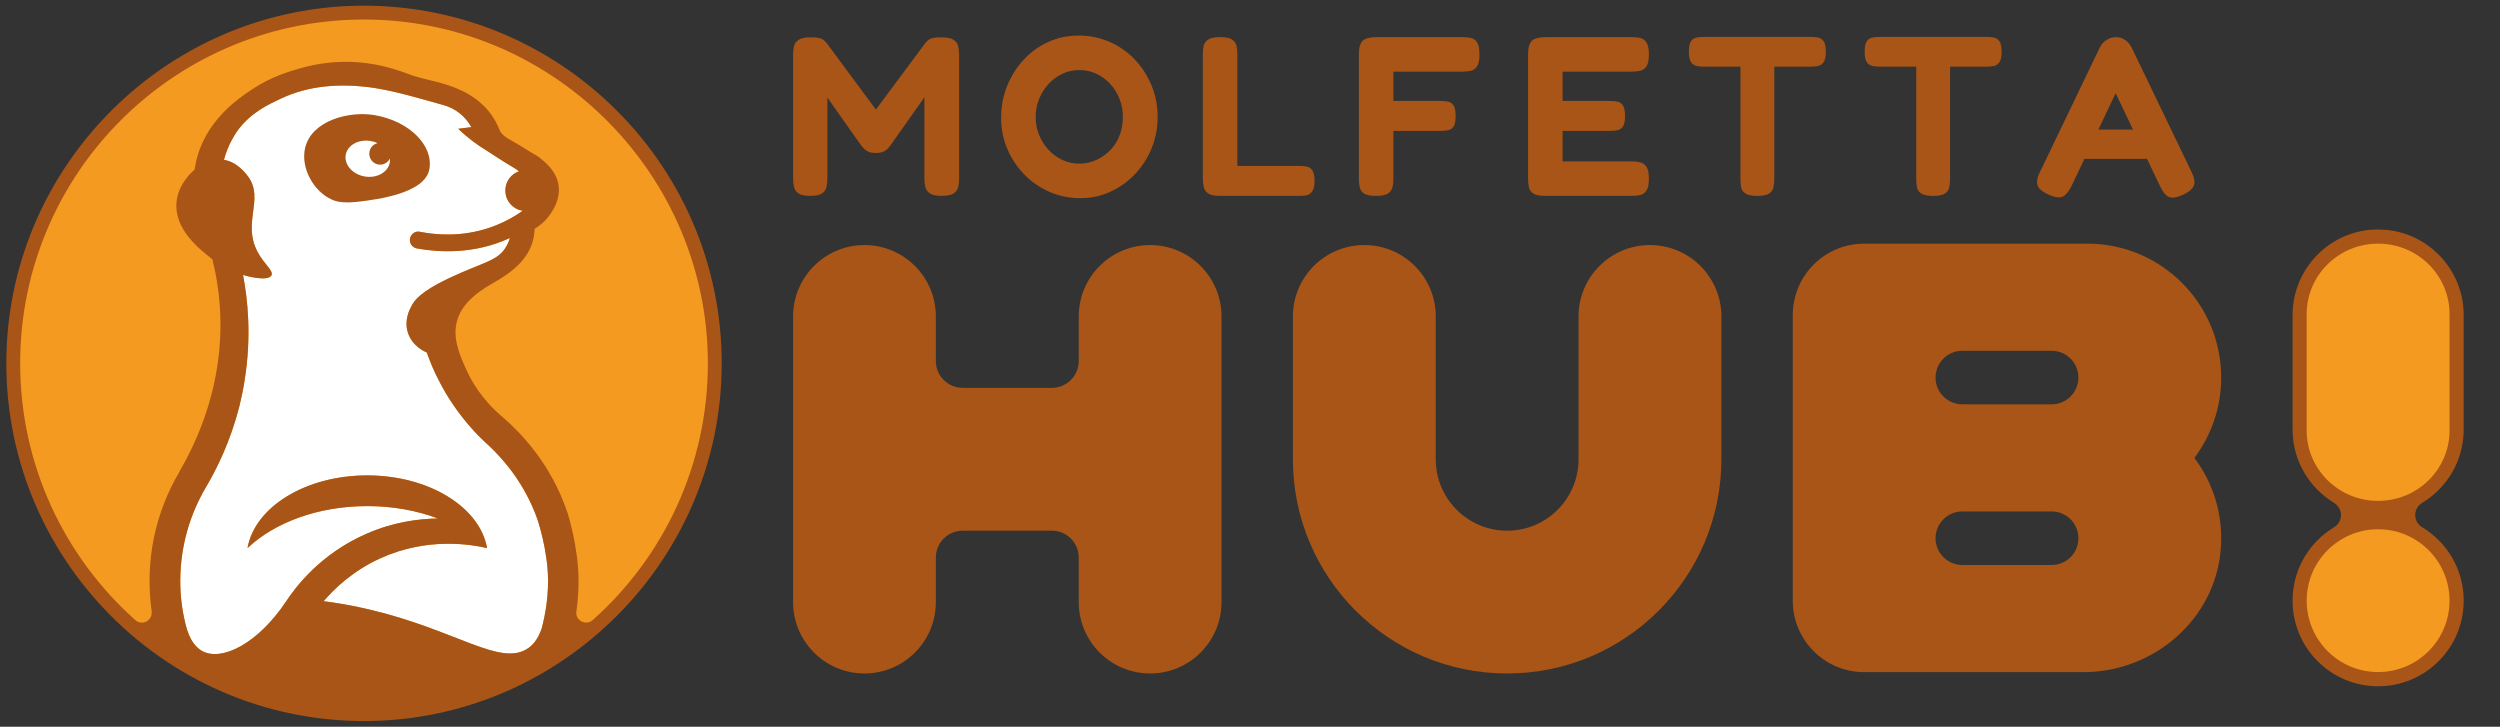 <?xml version="1.0" encoding="UTF-8"?>
<svg id="Livello_2" data-name="Livello 2" xmlns="http://www.w3.org/2000/svg" width="860" height="250" viewBox="0 0 860 250">
  <rect x="0" y="0" width="860" height="250" fill="#333333" stroke="none"/>
  <defs>
    <style>
      .cls-1 {
        fill: #fff;
      }

      .cls-2 {
        fill: #f49a20;
      }

      .cls-3 {
        fill: #a85517;
      }
    </style>
  </defs>
  <g>
    <path class="cls-3" d="M764.089,129.862c0-25.433-20.617-46.05-46.05-46.05h-76.757c-13.567,0-24.566,10.998-24.566,24.566v98.273c0,13.567,10.998,24.566,24.566,24.566h75.423c24.274,0,45.404-18.228,47.246-42.432.894-11.743-2.602-22.658-9.085-31.254,5.78-7.707,9.223-17.277,9.223-27.636v-.031ZM675.036,120.671l30.732 0c5.085 0,9.207,4.122,9.207,9.207v0c0,5.085-4.122,9.207-9.207,9.207l-30.732 0c-5.085 0-9.207-4.122-9.207-9.207v-0c0-5.085,4.122-9.207,9.207-9.207ZM705.768,194.357l-30.732 0c-5.085,0-9.207-4.122-9.207-9.207v-0c0-5.085,4.122-9.207,9.207-9.207l30.732-0c5.085-0,9.207,4.122,9.207,9.207v0c0,5.085-4.122,9.207-9.207,9.207Z"/>
    <path class="cls-3" d="M420.198,108.858l-0,98.259c-0,13.562-10.994,24.557-24.557,24.557h-0c-13.562,0-24.557-10.994-24.557-24.557l0-15.334c0-5.094-4.129-9.223-9.223-9.223h-30.7c-5.094,0-9.223,4.129-9.223,9.223v15.334c0,13.562-10.994,24.557-24.557,24.557h-0c-13.562,0-24.557-10.994-24.557-24.557l-0-98.259c0-13.562,10.994-24.557,24.557-24.557h0c13.562,0,24.557,10.994,24.557,24.557l0,15.334c0,5.094,4.129,9.223,9.223,9.223h30.7c5.094,0,9.223-4.129,9.223-9.223l-0-15.334c-0-13.562,10.994-24.557,24.557-24.557h0c13.562,0,24.557,10.994,24.557,24.557Z"/>
    <path class="cls-3" d="M592.159,108.873l0,49.098c0,40.705-32.998,73.702-73.702,73.702h-0c-40.705,0-73.702-32.998-73.702-73.702l-0-49.114c-0-13.562,10.994-24.557,24.557-24.557h.032c13.562,0,24.557,10.994,24.557,24.557v49.145c0,13.562,10.995,24.557,24.557,24.557h0c13.562,0,24.557-10.995,24.557-24.557l0-49.129c0-13.571,11.002-24.573,24.573-24.573h0c13.571,0,24.573,11.002,24.573,24.573Z"/>
  </g>
  <g>
    <path class="cls-2" d="M844.045,109.886v36.341c0,15.791-11.624,28.591-25.963,28.591h-.015c-14.339,0-25.963-12.801-25.963-28.591v-36.341c0-15.791,11.624-28.591,25.963-28.591h.015c14.339,0,25.963,12.801,25.963,28.591Z"/>
    <rect class="cls-2" x="792.388" y="180.937" width="51.373" height="51.373" rx="24.21" ry="24.21"/>
    <path class="cls-3" d="M833.239,172.992v-.041c2.07-1.197,3.957-2.709,5.642-4.394,5.327-5.327,8.625-12.684,8.625-20.822v-39.337c0-8.138-3.298-15.495-8.625-20.822-4.678-4.678-10.857-7.762-17.798-8.493l-3.024-.132c-1.035,0-2.029.071-3.034.132-6.941.731-13.12,3.815-17.757,8.493-5.327,5.327-8.625,12.684-8.625,20.822v39.337c0,10.685,5.703,20.061,14.257,25.215v.041c1.441.852,2.405,2.405,2.405,4.191,0,1.684-.862,3.156-2.161,4.049-.071.041-.142.112-.244.142-.03.03-.071.03-.101.071-2.029,1.238-3.886,2.709-5.53,4.363-5.327,5.327-8.625,12.674-8.625,20.822,0,16.256,13.161,29.447,29.416,29.447,8.138,0,15.495-3.298,20.822-8.625,5.327-5.327,8.625-12.674,8.625-20.822,0-8.148-3.298-15.495-8.625-20.822-1.684-1.684-3.572-3.196-5.642-4.434-.061-.03-.173-.102-.233-.142-1.309-.893-2.171-2.364-2.171-4.049,0-1.786.964-3.338,2.405-4.191ZM835.441,189.257c4.444,4.444,7.194,10.573,7.194,17.362,0,6.788-2.75,12.927-7.194,17.372s-10.594,7.194-17.372,7.194c-13.567,0-24.566-10.989-24.566-24.566,0-6.788,2.75-12.917,7.194-17.362,4.444-4.444,10.594-7.194,17.372-7.194s12.927,2.75,17.372,7.194ZM818.079,172.302h-.02c-13.567,0-24.566-10.847-24.566-24.231v-40.027c0-13.384,10.999-24.231,24.566-24.231h.02c13.567,0,24.566,10.847,24.566,24.231v40.027c0,13.384-10.999,24.231-24.566,24.231Z"/>
  </g>
  <g>
    <circle class="cls-2" cx="125.222" cy="124.998" r="120.475"/>
    <path class="cls-1" d="M188.53,199.806c0,5.732-.805,11.264-2.246,16.56-1.307,3.755-3.185,5.665-4.593,6.604-9.453,6.604-24.773-6.302-54.541-13.275-6.637-1.609-12.169-2.414-15.823-2.883,3.486-4.056,9.856-10.392,19.577-14.783,16.258-7.375,31.277-4.727,36.64-3.486-2.447-14.079-19.979-25.008-41.233-25.008-21.22,0-38.719,10.928-41.166,25.008,9.219-8.749,24.271-14.448,41.166-14.448,8.85,0,17.164,1.542,24.337,4.257-6.537.101-15.219,1.173-24.438,5.196-16.191,7.006-24.807,18.773-27.924,23.533-9.521,14.18-21.689,20.348-28.427,17.03-1.274-.637-3.821-2.28-5.431-7.275-.034-.1-.1-.235-.134-.335-1.509-5.364-2.313-11.062-2.28-16.862.067-11.733,3.252-22.594,8.816-32.014,0-.034,0-.067.067-.134,3.587-6.034,8.28-15.421,11.431-27.656.704-2.916,1.374-6.001,1.844-9.185,2.414-15.152,1.006-27.857-.57-36.07.872.302,8.481,2.38,9.755.168.872-1.609-2.414-3.721-4.727-8.046-5.397-10.057,2.313-18.169-3.218-25.879-.57-.771-3.621-5.096-8.381-5.833,1.408-5.297,3.822-8.749,4.391-9.655,4.727-6.705,11.096-9.453,15.152-11.398,9.721-4.593,20.616-5.397,32.215-3.687,7.978,1.274,15.789,3.687,23.567,5.833,4.224,1.14,7.576,3.721,9.789,7.643-1.509.201-3.017.369-4.525.57,3.62,3.486,6.939,5.766,9.319,7.207,1.777,1.106,5.531,3.688,9.99,6.302.335.168.905.57,1.609,1.14-2.749.905-4.693,3.52-4.693,6.604,0,3.52,2.581,6.47,6,6.939-2.883,2.045-6.671,4.19-11.297,5.8-9.956,3.386-18.84,2.481-24.103,1.441-1.542-.335-3.017.67-3.352,2.179l-.033.067c-.335,1.643.737,3.185,2.346,3.486,7.409,1.341,19.577,2.145,31.981-3.587-.268.972-.67,2.045-1.307,3.051-2.916,4.961-7.844,5.196-20.046,10.962-9.588,4.593-11.599,7.677-12.37,9.185-.704,1.274-2.782,5.095-1.307,9.453,1.475,4.525,5.665,6.403,6.47,6.738,1.006,2.917,2.313,6.101,3.989,9.319,3.285,6.604,7.241,12.001,11.062,16.359,1.877,2.212,3.989,4.257,6.202,6.269,4.827,4.525,12.269,12.772,16.728,25.243,0,0,3.721,10.694,3.721,21.354Z"/>
    <g>
      <path class="cls-3" d="M121.144,2.021C56.664,4.109,4.331,56.442,2.244,120.922-.057,191.993,58.28,250.309,129.321,247.977c64.457-2.116,116.764-54.424,118.879-118.881C250.531,58.055,192.215-.28,121.144,2.021ZM127.151,209.695c-6.637-1.609-12.169-2.414-15.823-2.883,3.486-4.056,9.856-10.392,19.577-14.783,16.258-7.375,31.277-4.727,36.64-3.486-2.447-14.079-19.979-25.008-41.233-25.008-21.22,0-38.719,10.928-41.166,25.008,9.219-8.749,24.271-14.448,41.166-14.448,8.85,0,17.164,1.542,24.337,4.257-6.537.101-15.219,1.173-24.438,5.196-16.191,7.006-24.807,18.773-27.924,23.533-9.521,14.18-21.689,20.348-28.427,17.03-1.274-.637-3.821-2.28-5.431-7.275-.034-.1-.1-.235-.134-.335-1.509-5.364-2.313-11.062-2.28-16.862.067-11.733,3.252-22.594,8.816-32.014,0-.034,0-.067.067-.134,3.587-6.034,8.28-15.421,11.431-27.656.704-2.916,1.374-6.001,1.844-9.185,2.414-15.152,1.006-27.857-.57-36.07.872.302,8.481,2.38,9.755.168.872-1.609-2.414-3.721-4.727-8.046-5.397-10.057,2.313-18.169-3.218-25.879-.57-.771-3.621-5.096-8.381-5.833,1.408-5.297,3.822-8.749,4.391-9.655,4.727-6.705,11.096-9.453,15.152-11.398,9.721-4.593,20.616-5.397,32.215-3.687,7.978,1.274,15.789,3.687,23.567,5.833,4.224,1.14,7.576,3.721,9.789,7.643-1.509.201-3.017.369-4.525.57,3.62,3.486,6.939,5.766,9.319,7.207,1.777,1.106,5.531,3.688,9.99,6.302.335.168.905.57,1.609,1.14-2.749.905-4.693,3.52-4.693,6.604,0,3.52,2.581,6.47,6,6.939-2.883,2.045-6.671,4.19-11.297,5.8-9.956,3.386-18.84,2.481-24.103,1.441-1.542-.335-3.017.67-3.352,2.179l-.033.067c-.335,1.643.737,3.185,2.346,3.486,7.409,1.341,19.577,2.145,31.981-3.587-.268.972-.67,2.045-1.307,3.051-2.916,4.961-7.844,5.196-20.046,10.962-9.588,4.593-11.599,7.677-12.37,9.185-.704,1.274-2.782,5.095-1.307,9.453,1.475,4.525,5.665,6.403,6.47,6.738,1.006,2.917,2.313,6.101,3.989,9.319,3.285,6.604,7.241,12.001,11.062,16.359,1.877,2.212,3.989,4.257,6.202,6.269,4.827,4.525,12.269,12.772,16.728,25.243,0,0,3.721,10.694,3.721,21.354,0,5.732-.805,11.264-2.246,16.56-1.307,3.755-3.185,5.665-4.593,6.604-9.453,6.604-24.773-6.302-54.541-13.275ZM203.909,213.297c-2.358,2.102-6.076.139-5.632-2.988.487-3.43.745-6.934.745-10.503,0-11.398-3.687-23.064-3.687-23.064-5.766-17.499-16.694-28.293-22.293-33.154-7.375-6.135-10.962-12.705-12.672-16.493-2.38-5.297-4.894-11.13-3.017-17.164,1.509-4.76,5.464-8.75,12.068-12.437,8.582-4.827,12.94-9.521,14.214-16.057.201-1.173.268-2.112.268-2.749.905-.503,2.145-1.408,3.453-2.648.737-.771,6.101-6.336,4.659-13.04-.939-4.291-4.157-6.939-6.235-8.649-1.341-1.106-1.341-.771-5.397-3.352-4.459-2.883-7.509-3.788-8.515-6.269-3.788-9.487-11.599-13.878-20.851-16.359-3.654-.972-7.442-1.676-10.928-3.051-12.068-4.626-24.27-5.364-36.607-1.877-3.285.939-9.99,2.749-16.795,7.308-4.593,3.051-16.393,10.895-19.376,25.477-.134.737-.268,1.441-.369,2.145-.704.57-5.665,4.76-6.235,11.331-.737,9.185,7.677,15.823,12.336,19.477,1.341,5.33,2.38,11.398,2.682,18.136,1.24,24.874-7.911,44.451-14.012,54.91l.034.034c-8.146,13.711-12.001,30.338-9.587,47.937.004.032.008.064.012.096.402,3.137-3.256,5.134-5.617,3.029C22.26,191.659,6.938,160.122,6.938,124.983,6.938,59.037,60.899,5.727,127.04,6.729c64.228.973,116.356,53.808,116.467,118.044.061,35.184-15.237,66.816-39.598,88.524Z"/>
      <path class="cls-3" d="M128.917,39.613c-8.804-1.522-21.654,1.826-23.932,11.165-1.681,6.895,2.863,15.149,9.278,17.931,1.331.578,3.733,1.348,9.515.622,5.651-.71,22.474-2.732,23.932-11.165,1.422-8.227-6.992-16.512-18.793-18.553v0ZM125.448,60.704c-4.178-.722-7.104-4.067-6.523-7.427.581-3.359,4.452-5.484,8.63-4.762.818.142,1.622.369,2.309.754-1.381.293-2.509,1.429-2.777,2.979-.35,2.024.996,3.987,3.064,4.344,1.637.283,3.252-.591,3.943-2.024.105.418.066.899-.008,1.329-.581,3.36-4.46,5.528-8.638,4.806Z"/>
    </g>
  </g>
  <g>
    <path class="cls-3" d="M278.685,67.388c-1.875,0-3.217-.287-4.024-.859-.808-.573-1.316-1.315-1.524-2.227-.209-.911-.313-1.887-.313-2.93V18.634c0-.989.104-1.914.313-2.774.208-.86.729-1.575,1.563-2.149.832-.573,2.213-.86,4.141-.86,1.301,0,2.292.078,2.969.235.676.156,1.172.378,1.484.664.313.287.651.613,1.016.977l17.579,23.752h-1.172l17.658-23.752c.416-.52.832-.911,1.25-1.172.416-.26.95-.442,1.602-.547.651-.104,1.575-.157,2.774-.157,1.875,0,3.229.287,4.063.86.833.574,1.354,1.316,1.563,2.227.208.912.313,1.863.313,2.852v42.738c0,.99-.105,1.928-.313,2.813-.209.886-.73,1.615-1.563,2.188-.834.572-2.214.859-4.141.859-1.875,0-3.23-.287-4.063-.859-.834-.573-1.355-1.328-1.563-2.266-.209-.937-.312-1.901-.312-2.891v-27.893l-11.642,16.486c-.209.261-.496.613-.86,1.055-.365.443-.873.82-1.524,1.133-.652.312-1.524.469-2.618.469-1.146,0-2.045-.157-2.695-.469-.652-.313-1.16-.677-1.524-1.094-.365-.416-.678-.781-.938-1.094l-11.564-16.408v27.971c0,.99-.105,1.928-.312,2.813-.209.886-.717,1.615-1.524,2.188-.808.572-2.175.859-4.102.859Z"/>
    <path class="cls-3" d="M371.662,68.17c-3.75,0-7.279-.716-10.587-2.148-3.309-1.432-6.2-3.411-8.673-5.938-2.474-2.526-4.428-5.456-5.86-8.79-1.433-3.333-2.148-6.927-2.148-10.782,0-3.907.69-7.566,2.07-10.977,1.38-3.411,3.282-6.419,5.704-9.024,2.422-2.604,5.247-4.636,8.477-6.095,3.229-1.458,6.693-2.187,10.392-2.187,3.75,0,7.278.716,10.587,2.149,3.307,1.433,6.184,3.426,8.633,5.977,2.448,2.553,4.388,5.522,5.821,8.907,1.432,3.386,2.149,7.058,2.149,11.017,0,3.803-.691,7.383-2.071,10.743-1.381,3.36-3.295,6.329-5.743,8.907-2.449,2.578-5.274,4.598-8.477,6.056-3.203,1.458-6.629,2.187-10.274,2.187ZM371.271,56.293c2.083,0,4.036-.416,5.86-1.25,1.823-.832,3.425-1.965,4.805-3.398,1.38-1.432,2.448-3.125,3.204-5.079.755-1.953,1.133-4.075,1.133-6.368,0-2.187-.391-4.258-1.172-6.212-.781-1.953-1.863-3.672-3.242-5.157-1.381-1.484-2.969-2.643-4.766-3.477-1.797-.833-3.738-1.25-5.821-1.25-2.031,0-3.946.417-5.743,1.25-1.797.834-3.386,1.992-4.766,3.477-1.381,1.485-2.475,3.204-3.281,5.157-.809,1.954-1.211,4.051-1.211,6.29,0,2.187.403,4.258,1.211,6.212.807,1.953,1.901,3.66,3.281,5.118,1.379,1.459,2.955,2.605,4.727,3.438,1.77.834,3.698,1.25,5.782,1.25Z"/>
    <path class="cls-3" d="M419.712,67.388c-1.875,0-3.23-.273-4.063-.82-.834-.546-1.355-1.289-1.563-2.227-.209-.937-.313-1.901-.313-2.891V18.712c0-1.041.091-2.005.273-2.891.182-.885.69-1.614,1.524-2.188.833-.572,2.214-.859,4.141-.859,1.979,0,3.373.287,4.179.859.809.574,1.302,1.303,1.486,2.188.18.886.273,1.85.273,2.891v38.363h21.408c.884,0,1.718.078,2.499.234.783.157,1.419.6,1.914,1.328.495.73.743,1.928.743,3.594,0,1.615-.262,2.801-.783,3.555-.521.756-1.159,1.211-1.912,1.367-.757.157-1.578.234-2.461.234h-27.347Z"/>
    <path class="cls-3" d="M473.311,67.388c-1.876,0-3.23-.273-4.063-.82-.834-.546-1.342-1.289-1.524-2.227-.183-.937-.273-1.901-.273-2.891V18.712c0-2.292.442-3.854,1.329-4.688.885-.833,2.473-1.25,4.765-1.25h29.534c1.041,0,2.005.092,2.891.273.886.183,1.602.691,2.149,1.524.547.834.82,2.24.82,4.219,0,1.875-.287,3.23-.86,4.063-.574.833-1.316,1.341-2.227,1.524-.912.183-1.889.273-2.93.273h-23.596v10.079h16.017c1.041,0,1.966.078,2.774.234.807.157,1.446.6,1.914,1.328.469.73.703,1.954.703,3.672,0,1.668-.234,2.852-.703,3.555s-1.108,1.133-1.914,1.289c-.808.157-1.758.234-2.852.234h-15.939v16.486c0,.99-.105,1.941-.312,2.852-.209.912-.716,1.641-1.524,2.187-.808.547-2.201.82-4.18.82Z"/>
    <path class="cls-3" d="M531.517,67.388c-1.876,0-3.23-.273-4.063-.82-.834-.546-1.342-1.289-1.524-2.227-.183-.937-.273-1.901-.273-2.891V18.712c0-2.292.442-3.854,1.329-4.688.885-.833,2.473-1.25,4.765-1.25h29.534c1.041,0,2.005.092,2.891.273.886.183,1.614.691,2.188,1.524.573.834.859,2.24.859,4.219,0,1.875-.286,3.23-.859,4.063-.574.833-1.316,1.341-2.227,1.524-.912.183-1.889.273-2.93.273h-23.674v10.079h16.096c1.041,0,1.965.078,2.774.234.807.157,1.446.6,1.914,1.328.469.73.703,1.954.703,3.672,0,1.615-.234,2.787-.703,3.516-.469.73-1.121,1.172-1.953,1.328-.834.157-1.798.234-2.892.234h-15.939v10.47h23.752c1.041,0,2.005.105,2.891.313.886.209,1.614.717,2.188,1.524.573.808.859,2.201.859,4.18,0,1.875-.286,3.23-.859,4.063-.574.834-1.316,1.341-2.227,1.524-.912.182-1.889.273-2.93.273h-29.69Z"/>
    <path class="cls-3" d="M623.087,12.696c.885,0,1.692.078,2.422.234.728.157,1.341.586,1.836,1.289.494.703.742,1.914.742,3.633,0,1.615-.248,2.787-.742,3.516-.495.73-1.134,1.172-1.914,1.328-.781.157-1.615.234-2.5.234h-12.58v38.676c0,.99-.091,1.927-.273,2.813-.182.886-.677,1.602-1.484,2.148-.808.547-2.175.82-4.101.82-1.876,0-3.23-.273-4.063-.82-.834-.546-1.329-1.275-1.484-2.187-.157-.911-.235-1.862-.235-2.852V22.931h-12.735c-.834,0-1.641-.09-2.423-.273-.781-.182-1.406-.625-1.875-1.328-.469-.703-.703-1.887-.703-3.555,0-1.666.234-2.852.703-3.555s1.094-1.133,1.875-1.289c.782-.156,1.588-.234,2.423-.234h37.113Z"/>
    <path class="cls-3" d="M683.561,12.696c.885,0,1.692.078,2.422.234.728.157,1.341.586,1.836,1.289.494.703.742,1.914.742,3.633,0,1.615-.248,2.787-.742,3.516-.495.73-1.134,1.172-1.914,1.328-.781.157-1.615.234-2.5.234h-12.58v38.676c0,.99-.091,1.927-.273,2.813-.182.886-.677,1.602-1.484,2.148-.808.547-2.175.82-4.101.82-1.876,0-3.23-.273-4.063-.82-.834-.546-1.329-1.275-1.484-2.187-.157-.911-.235-1.862-.235-2.852V22.931h-12.735c-.834,0-1.641-.09-2.423-.273-.781-.182-1.406-.625-1.875-1.328-.469-.703-.703-1.887-.703-3.555,0-1.666.234-2.852.703-3.555s1.094-1.133,1.875-1.289c.782-.156,1.588-.234,2.423-.234h37.113Z"/>
    <path class="cls-3" d="M753.879,59.106c.625,1.303.963,2.41,1.016,3.321.052.912-.222,1.719-.819,2.422-.6.703-1.577,1.394-2.93,2.071-2.084.989-3.699,1.289-4.845.899-1.146-.391-2.215-1.628-3.204-3.711l-15.314-32.034-15.235,32.034c-1.042,2.031-2.124,3.242-3.242,3.633-1.121.39-2.723.09-4.806-.899-1.355-.625-2.332-1.289-2.929-1.992-.6-.703-.873-1.536-.82-2.5.052-.963.416-2.096,1.094-3.399l20.549-42.738c.52-1.041,1.289-1.875,2.305-2.5,1.016-.625,2.07-.937,3.164-.937.782,0,1.51.144,2.188.43.676.287,1.289.691,1.836,1.211.547.522,1.002,1.146,1.367,1.875l20.626,42.816ZM714.658,54.653l4.844-10.079h16.643l4.845,10.079h-26.331Z"/>
  </g>
</svg>